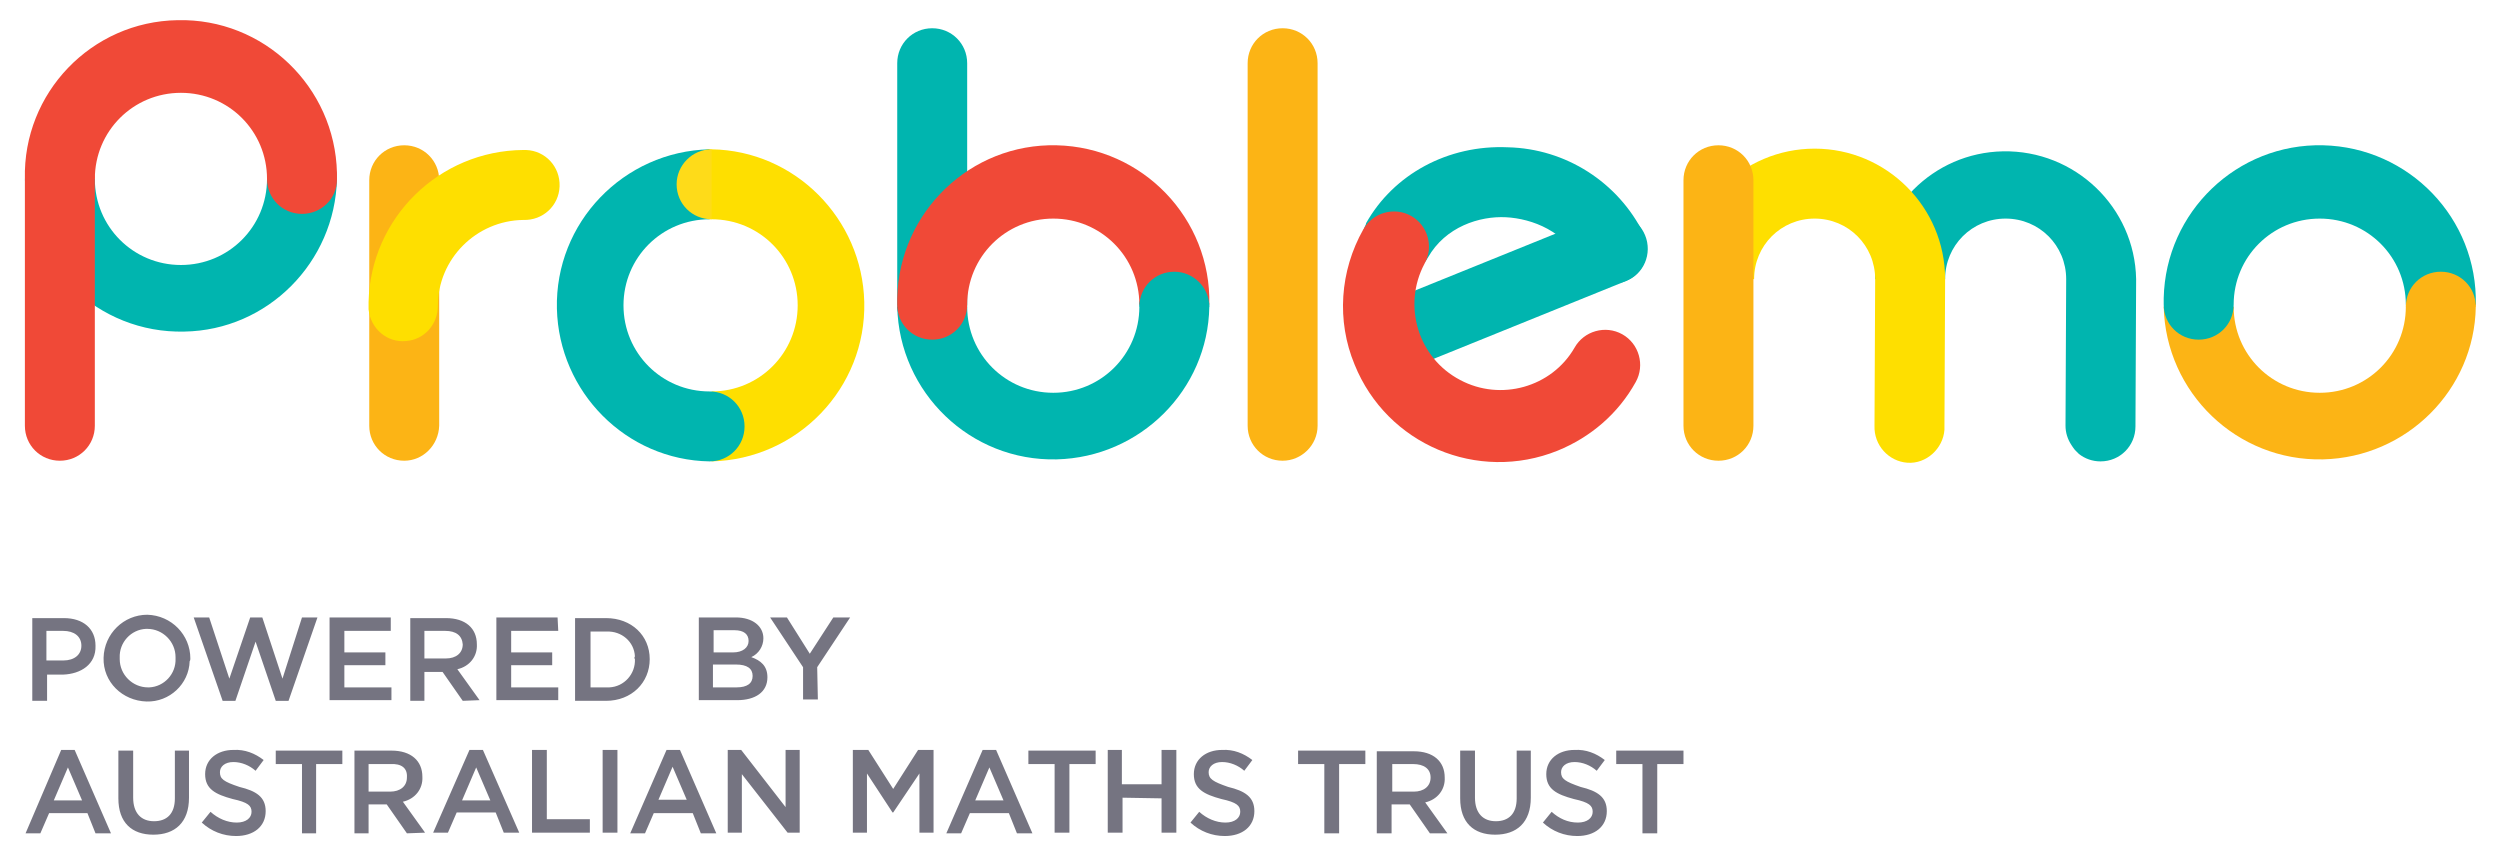 <?xml version="1.0" encoding="utf-8"?>
<!-- Generator: Adobe Illustrator 24.3.0, SVG Export Plug-In . SVG Version: 6.00 Build 0)  --><svg id="Layer_1" style="enable-background:new 0 0 371.7 128.4;" version="1.1" viewBox="0 0 371.7 128.4" x="0px" xml:space="preserve" xmlns="http://www.w3.org/2000/svg" xmlns:xlink="http://www.w3.org/1999/xlink" y="0px">
<style type="text/css">
	.st0{fill:#00B5AF;}
	.st1{fill:#F04937;}
	.st2{fill:#FCB415;}
	.st3{fill:#FEDF00;}
	.st4{fill:#FEDB19;}
	.st5{fill:#757481;}
</style>
<path class="st0" d="M44.9,21.4c-2.9,0-5.2,2.3-5.2,5.2l0,0c0,7.1-5.7,12.8-12.8,12.8c-7.1,0-12.8-5.7-12.8-12.8H3.7  c0.3,12.8,10.9,23,23.7,22.7C39.8,49.1,49.8,39,50.1,26.6l0,0C50.1,23.7,47.8,21.4,44.9,21.4C44.9,21.4,44.9,21.4,44.9,21.4"/>
<path class="st1" d="M44.9,31.8c-2.9,0-5.2-2.3-5.2-5.2l0,0c0-7.1-5.7-12.8-12.8-12.8c-7.1,0-12.8,5.7-12.8,12.8l0,0H3.7  C3.4,13.8,13.6,3.2,26.4,3c12.8-0.3,23.4,9.9,23.7,22.7c0,0.3,0,0.6,0,1l0,0C50.1,29.5,47.8,31.8,44.9,31.8  C44.9,31.8,44.9,31.8,44.9,31.8"/>
<path class="st0" d="M241.7,41.8c-2.6,1-5.5-0.1-6.7-2.6c-2.2-4.8-7.2-6.7-11.1-6.9s-9,1.4-11.6,6c-1.4,2.5-4.5,3.4-7.1,2.1  c-2.5-1.4-3.4-4.5-2.1-7.1c0,0,0-0.1,0-0.1c4.1-7.3,12.2-11.7,21.1-11.3c8.6,0.2,16.4,5.2,20.2,12.9c1.2,2.6,0.1,5.7-2.5,6.9  c0,0,0,0,0,0L241.7,41.8"/>
<path class="st0" d="M241.7,41.8l-29.9,12.1c-2.6,1.1-5.7-0.1-6.8-2.8c-1.1-2.6,0.1-5.7,2.8-6.8c0,0,0.1,0,0.1-0.1l29.9-12.1  c2.7-1.1,5.7,0.2,6.8,2.9C245.7,37.7,244.4,40.8,241.7,41.8L241.7,41.8"/>
<path class="st1" d="M231.6,67c-11.9,4.8-25.4-0.9-30.2-12.8c-2.7-6.5-2.2-13.9,1.3-20.1c1.4-2.5,4.6-3.4,7.1-2s3.4,4.6,2,7.1  c-3.3,6.2-1,14,5.3,17.3c6,3.2,13.6,1.1,17-4.8c1.4-2.5,4.6-3.4,7.1-2s3.4,4.6,2,7.1l0,0C240.6,61.5,236.5,65,231.6,67"/>
<path class="st0" d="M174.6,40.4c-2.9,0-5.2,2.3-5.2,5.2c0,0,0,0,0,0l0,0c0,7.1-5.7,12.8-12.8,12.8s-12.8-5.7-12.8-12.8h-10.4  c0.3,12.8,10.9,23,23.7,22.7c12.4-0.3,22.5-10.3,22.7-22.7l0,0C179.8,42.7,177.4,40.4,174.6,40.4C174.6,40.4,174.6,40.4,174.6,40.4"/>
<path class="st2" d="M60.1,68.5L60.1,68.5c-2.9,0-5.2-2.3-5.2-5.2V26.8c0-2.9,2.3-5.2,5.2-5.2l0,0c2.9,0,5.2,2.3,5.2,5.2v36.5  C65.2,66.2,62.9,68.5,60.1,68.5z"/>
<path class="st3" d="M77.8,22.3L77.8,22.3c-12.5,0.1-22.7,10.1-23,22.6c0,0.1,0,0.1,0,0.2c0,0.1,0,0.3,0,0.4l0,0c0,0.2,0,0.3,0,0.5  c0.3,2.9,2.8,5,5.6,4.7c2.7-0.2,4.7-2.5,4.7-5.2l0,0c0-7,5.7-12.7,12.7-12.8l0,0c2.9,0.1,5.3-2.1,5.4-5c0.1-2.9-2.1-5.3-5-5.4  C78.1,22.3,77.9,22.3,77.8,22.3"/>
<path class="st0" d="M317.6,41.5c-0.2-10.7-9.1-19.2-19.8-19c-10.4,0.2-18.7,8.6-19,19h10.4c0-5,4-9,9-9s9,4,9,9l0,0l-0.1,21.8l0,0  c0,1,0.3,2,0.9,2.9c0.1,0.1,0.1,0.2,0.2,0.3c0.1,0.1,0.2,0.3,0.3,0.4c0.2,0.2,0.3,0.3,0.5,0.5l0.1,0.1c0.9,0.7,2,1.1,3.2,1.1l0,0  c2.9,0,5.2-2.3,5.2-5.2c0,0,0,0,0,0L317.6,41.5L317.6,41.5z"/>
<path class="st3" d="M289.2,41.5L289.2,41.5c0-10.7-8.7-19.4-19.4-19.4s-19.4,8.7-19.4,19.4h10.4c0-5,4-9,9-9s9,4,9,9l0,0l-0.1,21.8  l0,0c-0.1,2.9,2.1,5.3,4.9,5.5s5.3-2.1,5.5-4.9c0-0.2,0-0.3,0-0.5l0,0L289.2,41.5z"/>
<path class="st2" d="M255.5,68.5L255.5,68.5c-2.9,0-5.2-2.3-5.2-5.2c0,0,0,0,0,0V26.8c0-2.9,2.3-5.2,5.2-5.2c0,0,0,0,0,0l0,0  c2.9,0,5.2,2.3,5.2,5.2v0v36.5C260.7,66.2,258.4,68.5,255.5,68.5z"/>
<path class="st1" d="M8.9,68.5L8.9,68.5c-2.9,0-5.2-2.3-5.2-5.2V26.8c0-2.9,2.3-5.2,5.2-5.2l0,0c2.9,0,5.2,2.3,5.2,5.2v36.5  C14.1,66.2,11.8,68.5,8.9,68.5z"/>
<path class="st0" d="M138.6,50.5L138.6,50.5c-2.9,0-5.2-2.3-5.2-5.2V9.4c0-2.9,2.3-5.2,5.2-5.2l0,0c2.9,0,5.2,2.3,5.2,5.2v35.9  C143.8,48.2,141.5,50.5,138.6,50.5z"/>
<path class="st2" d="M190.7,68.5L190.7,68.5c-2.9,0-5.2-2.3-5.2-5.2c0,0,0,0,0,0V9.4c0-2.9,2.3-5.2,5.2-5.2c0,0,0,0,0,0l0,0  c2.9,0,5.2,2.3,5.2,5.2v0v53.9C195.9,66.2,193.5,68.5,190.7,68.5L190.7,68.5z"/>
<path class="st1" d="M138.6,50.5c2.9,0,5.2-2.3,5.2-5.2l0,0c0-7.1,5.7-12.8,12.8-12.8c7.1,0,12.8,5.7,12.8,12.8h10.4  c0.3-12.8-9.9-23.4-22.7-23.7s-23.4,9.9-23.7,22.7c0,0.3,0,0.6,0,1l0,0C133.4,48.2,135.7,50.5,138.6,50.5"/>
<path class="st0" d="M174.6,40.4c-2.9,0-5.2,2.3-5.2,5.2c0,0,0,0,0,0h10.4C179.8,42.7,177.4,40.4,174.6,40.4  C174.6,40.4,174.6,40.4,174.6,40.4z"/>
<path class="st2" d="M362.9,40.4c-2.9,0-5.2,2.3-5.2,5.2c0,0,0,0,0,0l0,0c0,7.1-5.7,12.8-12.8,12.8c-7.1,0-12.8-5.7-12.8-12.8h-10.4  c0.3,12.8,10.9,23,23.7,22.7c12.4-0.3,22.5-10.3,22.7-22.7l0,0C368.1,42.7,365.8,40.4,362.9,40.4C362.9,40.4,362.9,40.4,362.9,40.4"/>
<path class="st0" d="M326.9,50.5c2.9,0,5.2-2.3,5.2-5.2c0,0,0,0,0,0l0,0c0-7.1,5.7-12.8,12.8-12.8c7.1,0,12.8,5.7,12.8,12.8h10.4  c0.3-12.8-9.9-23.4-22.7-23.7c-12.8-0.3-23.4,9.9-23.7,22.7c0,0.3,0,0.6,0,1l0,0C321.7,48.2,324,50.5,326.9,50.5L326.9,50.5"/>
<path class="st2" d="M362.9,40.4c-2.9,0-5.2,2.3-5.2,5.2c0,0,0,0,0,0h10.4C368.1,42.7,365.8,40.4,362.9,40.4  C362.9,40.4,362.9,40.4,362.9,40.4z"/>
<path class="st3" d="M100.6,27.4c0,2.9,2.3,5.2,5.2,5.2l0,0l0,0c7.1,0,12.8,5.7,12.8,12.8c0,7.1-5.7,12.8-12.8,12.8l0,0v10.4l0,0  c12.8-0.3,23-10.9,22.7-23.7c-0.3-12.4-10.3-22.5-22.7-22.7l0,0C102.9,22.2,100.6,24.6,100.6,27.4C100.6,27.4,100.6,27.4,100.6,27.4  "/>
<path class="st0" d="M110.7,63.4c0-2.9-2.3-5.2-5.2-5.2c0,0,0,0,0,0l0,0c-7.1,0-12.8-5.7-12.8-12.8c0-7.1,5.7-12.8,12.8-12.8l0,0  V22.2l0,0c-12.8,0.3-23,10.9-22.7,23.7c0.3,12.4,10.3,22.5,22.7,22.7l0,0C108.4,68.6,110.7,66.3,110.7,63.4L110.7,63.4"/>
<path class="st4" d="M100.6,27.4c0,2.9,2.3,5.2,5.2,5.2l0,0l0,0V22.2l0,0C102.9,22.2,100.6,24.6,100.6,27.4  C100.6,27.4,100.6,27.4,100.6,27.4z"/>
<path class="st5" d="M246.4,113.6h3.9v-2h-10v2h3.9v10.3h2.2L246.4,113.6z M232.1,114.8c0-0.8,0.7-1.5,2-1.5c1.2,0,2.4,0.5,3.3,1.3  l1.2-1.6c-1.3-1-2.8-1.6-4.5-1.5c-2.4,0-4.2,1.4-4.2,3.6s1.5,3,4.1,3.7c2.3,0.5,2.8,1,2.8,1.9s-0.8,1.6-2.2,1.6  c-1.5,0-2.8-0.6-3.9-1.6l-1.3,1.6c1.4,1.3,3.2,2,5.1,2c2.6,0,4.4-1.4,4.4-3.7c0-2.1-1.4-3-3.9-3.6  C232.7,116.2,232.1,115.8,232.1,114.8 M227.6,111.6h-2.1v7.1c0,2.3-1.2,3.4-3.1,3.4s-3.1-1.2-3.1-3.5v-7h-2.2v7.1  c0,3.6,2,5.4,5.2,5.4s5.3-1.8,5.3-5.5L227.6,111.6z M212.7,115.6c0,1.3-1,2.1-2.5,2.1H207v-4.1h3.1  C211.7,113.6,212.7,114.3,212.7,115.6 M215.2,123.9l-3.3-4.6c1.8-0.4,3-1.9,2.9-3.7c0-2.4-1.7-3.9-4.6-3.9h-5.5v12.2h2.2v-4.3h2.7  l3,4.3L215.2,123.9z M199.1,113.6h3.9v-2h-10v2h3.9v10.3h2.2V113.6z M179.7,114.8c0-0.8,0.7-1.5,2-1.5c1.2,0,2.4,0.5,3.3,1.3  l1.2-1.6c-1.3-1-2.8-1.6-4.5-1.5c-2.4,0-4.2,1.4-4.2,3.6s1.5,3,4.1,3.7c2.3,0.5,2.8,1,2.8,1.9s-0.8,1.6-2.2,1.6  c-1.4,0-2.8-0.6-3.9-1.6l-1.3,1.6c1.4,1.3,3.2,2,5.1,2c2.6,0,4.4-1.4,4.4-3.7c0-2.1-1.4-3-3.9-3.6  C180.3,116.2,179.7,115.8,179.7,114.8 M172.7,118.7v5.1h2.2v-12.3h-2.2v5.1h-5.9v-5.1h-2.1v12.3h2.2v-5.2L172.7,118.7z M159,113.6  h3.9v-2h-10v2h3.9v10.2h2.2L159,113.6z M149.2,119H145l2.1-4.9L149.2,119z M148.1,111.5h-2l-5.4,12.4h2.2l1.3-3h5.8l1.2,3h2.3  L148.1,111.5z M136.7,115v8.8h2.1v-12.3h-2.3l-3.7,5.8l-3.7-5.8h-2.3v12.3h2.1v-8.8l3.8,5.8h0.1L136.7,115z M116.8,120l-6.6-8.5h-2  v12.3h2.1v-8.7l6.8,8.7h1.8v-12.3h-2.1L116.8,120z M102.1,118.9h-4.2l2.1-4.9L102.1,118.9z M101.1,111.5h-2l-5.4,12.4h2.2l1.3-3h5.8  l1.2,3h2.3L101.1,111.5z M89.6,123.8h2.2v-12.3h-2.2V123.8z M79.1,123.8h8.6v-2h-6.4v-10.3h-2.2V123.8z M72.9,119h-4.2l2.1-4.9  L72.9,119z M71.8,111.5h-2l-5.4,12.3h2.2l1.3-3h5.8l1.2,3h2.3L71.8,111.5z M60.5,115.6c0,1.3-1,2.1-2.5,2.1h-3.2v-4.1h3.2  C59.7,113.5,60.6,114.2,60.5,115.6 M63.2,123.8l-3.3-4.6c1.8-0.4,3-1.9,2.9-3.7c0-2.4-1.7-3.9-4.6-3.9h-5.5v12.3h2.1v-4.3h2.7l3,4.3  L63.2,123.8z M47,113.6h3.9v-2h-9.9v2h3.9v10.3H47V113.6z M32.7,114.8c0-0.8,0.7-1.5,2-1.5c1.2,0,2.4,0.5,3.3,1.3l1.2-1.6  c-1.3-1-2.8-1.6-4.5-1.5c-2.4,0-4.2,1.4-4.2,3.6s1.5,3,4.1,3.7c2.3,0.5,2.8,1,2.8,1.9s-0.8,1.6-2.2,1.6c-1.4,0-2.8-0.6-3.9-1.6  l-1.3,1.6c1.4,1.3,3.2,2,5.1,2c2.6,0,4.4-1.4,4.4-3.7c0-2.1-1.4-3-3.9-3.6C33.2,116.2,32.7,115.8,32.7,114.8 M28.1,111.6h-2.1v7.1  c0,2.3-1.2,3.4-3.1,3.4s-3.1-1.2-3.1-3.5v-7h-2.2v7.1c0,3.6,2,5.4,5.2,5.4s5.3-1.8,5.3-5.5V111.6z M12.2,119H8l2.1-4.9L12.2,119z   M11.1,111.5h-2l-5.3,12.4h2.2l1.3-3H13l1.2,3h2.3L11.1,111.5z"/>
<path class="st5" d="M121.5,99.2l4.9-7.4h-2.5l-3.5,5.4l-3.4-5.4h-2.5l4.9,7.4v4.8h2.2L121.5,99.2z M109.5,102.2h-3.5v-3.4h3.4  c1.7,0,2.5,0.6,2.5,1.7S111.1,102.2,109.5,102.2 M109,97h-2.9v-3.3h3.1c1.4,0,2.1,0.6,2.1,1.6S110.4,97,109,97 M109.4,91.8h-5.5  v12.3h5.7c2.7,0,4.5-1.2,4.5-3.4c0-1.7-1-2.5-2.4-3c1.1-0.5,1.8-1.6,1.8-2.8C113.5,93.1,111.9,91.8,109.4,91.8 M94.4,98  c0.1,2.2-1.6,4.1-3.8,4.2c-0.1,0-0.3,0-0.4,0h-2.4v-8.3h2.4c2.2-0.1,4.1,1.5,4.2,3.7C94.3,97.7,94.3,97.9,94.4,98 M96.6,98  c0-3.5-2.7-6.1-6.5-6.1h-4.6v12.3h4.6C93.9,104.2,96.6,101.5,96.6,98 M82.9,91.8h-9.1v12.3h9.2v-1.9h-7v-3.3h6.1V97h-6.1v-3.2H83  L82.9,91.8z M68.8,95.8c0,1.3-1,2.1-2.5,2.1h-3.2v-4.1h3.1C67.8,93.8,68.7,94.5,68.8,95.8 M71.3,104.1l-3.3-4.6  c1.8-0.4,3-1.9,2.9-3.7c0-2.4-1.7-3.9-4.6-3.9H61v12.3h2.1v-4.3h2.7l3,4.3L71.3,104.1z M58.1,91.8H49v12.3h9.2v-1.9h-7v-3.3h6.1V97  h-6.1v-3.2h6.9V91.8z M34.1,100.9l-3-9.1h-2.3l4.3,12.4h1.9l3-8.8l3,8.8h1.9l4.3-12.4h-2.3l-2.9,9.1l-3-9.1h-1.8L34.1,100.9z   M26.1,97.9c0.1,2.3-1.7,4.2-3.9,4.3c-0.1,0-0.1,0-0.2,0c-2.3,0-4.2-1.9-4.2-4.2c0-0.1,0-0.1,0-0.2c-0.1-2.3,1.7-4.2,3.9-4.3  c0.1,0,0.1,0,0.2,0c2.3,0,4.2,1.9,4.2,4.2C26.1,97.8,26.1,97.9,26.1,97.9 M28.3,97.9c0-3.5-2.8-6.4-6.4-6.5c-3.5,0-6.4,2.8-6.5,6.4  s2.8,6.4,6.4,6.5c0,0,0,0,0,0c3.4,0.1,6.3-2.6,6.4-6C28.3,98.2,28.3,98,28.3,97.9 M12.1,96c0,1.3-1,2.2-2.7,2.2H6.9v-4.4h2.5  C11,93.8,12.1,94.6,12.1,96 M14.2,96c0-2.5-1.8-4.1-4.7-4.1H4.8v12.3h2.2v-3.9h2.4C12,100.2,14.3,98.8,14.2,96"/>
</svg>
